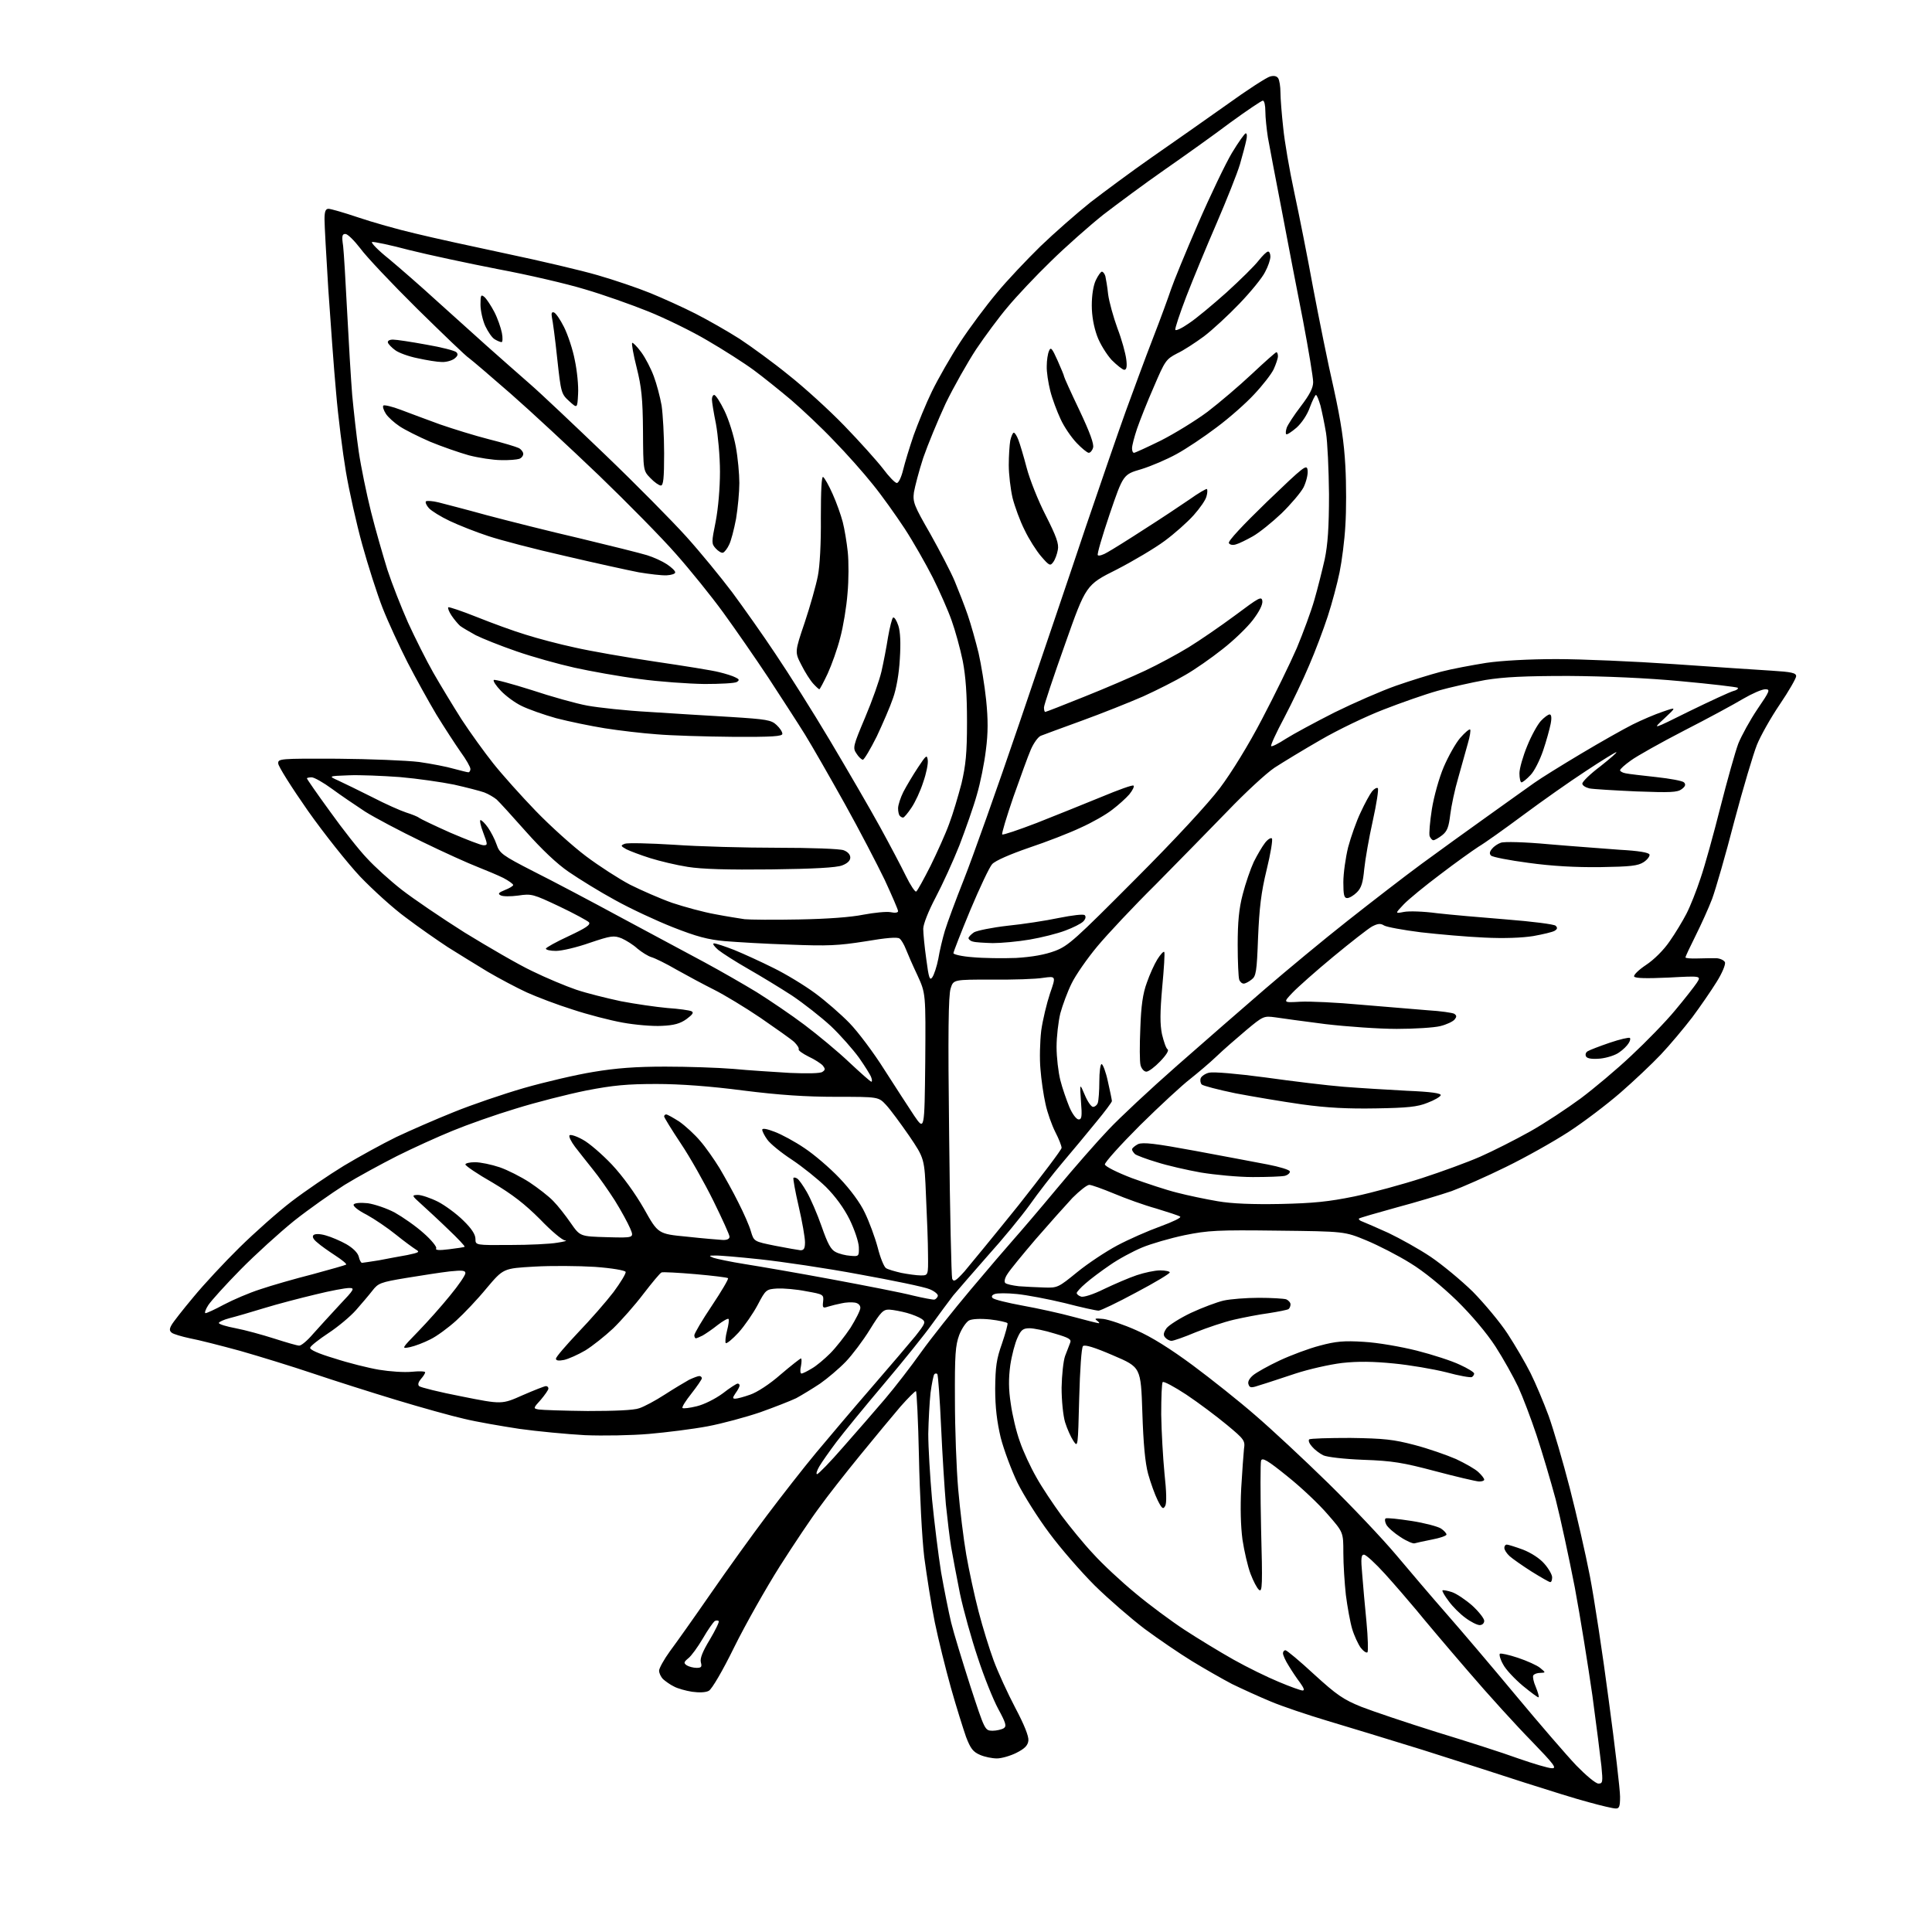 <?xml version="1.0" encoding="UTF-8" standalone="no"?>
<svg 
  version="1.1" 
  xmlns="http://www.w3.org/2000/svg" 
  xmlns:xlink="http://www.w3.org/1999/xlink" 
  xmlns:svg="http://www.w3.org/2000/svg"
  xmlns:rdf="http://www.w3.org/1999/02/22-rdf-syntax-ns#"
  xmlns:cc="http://creativecommons.org/ns#"
  xmlns:dc="http://purl.org/dc/elements/1.1/"
  viewBox="0 0 768 768"
  width="768"
  height="768"
>
<style>svg {background-color: white; }</style>"
<path stroke="none" fill="black" fill-rule="evenodd" d="M642.2,718.9C641.3,718.9 636.5,717.8 631.5,716.4C626.5,715.1 615.1,711.5 606.0,708.6C596.9,705.6 578.7,699.8 565.5,695.6C552.3,691.5 535.2,686.3 527.5,684.0C519.8,681.7 509.7,678.3 505.2,676.4C500.6,674.5 493.6,671.3 489.7,669.4C485.9,667.4 478.7,663.3 473.8,660.3C468.9,657.3 460.4,651.5 455.0,647.5C449.6,643.4 440.7,635.7 435.2,630.3C429.7,624.8 421.6,615.5 417.1,609.4C412.6,603.4 407.0,594.5 404.5,589.5C402.1,584.5 399.1,576.5 397.8,571.5C396.3,565.1 395.6,559.5 395.6,552.0C395.7,543.2 396.1,540.3 398.3,534.1C399.7,530.0 400.7,526.3 400.5,526.0C400.2,525.6 397.1,524.9 393.6,524.5C389.6,524.1 386.4,524.3 385.2,524.9C384.1,525.5 382.3,528.1 381.3,530.7C379.8,534.8 379.5,538.4 379.6,556.5C379.6,568.0 380.2,584.0 380.9,592.0C381.6,600.0 383.0,611.7 384.1,618.0C385.2,624.3 387.4,634.5 389.0,640.6C390.6,646.8 393.3,655.5 395.0,660.1C396.7,664.7 400.6,673.2 403.6,678.9C407.1,685.5 409.0,690.2 408.8,691.9C408.6,693.8 407.4,695.1 404.0,696.8C401.6,698.0 398.1,699.0 396.3,699.0C394.4,699.0 391.4,698.4 389.6,697.6C386.8,696.4 385.8,695.1 384.0,690.4C382.9,687.2 380.1,678.4 378.0,670.9C375.9,663.4 373.0,651.7 371.6,644.9C370.2,638.1 368.4,626.4 367.4,619.0C366.5,611.4 365.6,594.0 365.3,579.2C365.0,564.8 364.4,553.0 364.1,553.0C363.7,553.0 360.9,555.8 357.9,559.2C354.9,562.7 347.7,571.4 341.9,578.5C336.1,585.6 328.8,594.9 325.8,599.1C322.7,603.2 315.6,613.8 310.0,622.6C304.5,631.3 296.3,645.8 291.9,654.7C287.2,664.3 283.0,671.4 281.8,672.1C280.6,672.8 278.0,672.9 275.1,672.5C272.6,672.1 269.3,671.2 267.9,670.4C266.4,669.7 264.5,668.3 263.6,667.5C262.7,666.6 262.0,665.1 262.0,664.1C262.0,663.2 263.9,659.7 266.3,656.4C268.7,653.2 276.0,642.9 282.5,633.5C289.0,624.1 299.0,610.2 304.8,602.5C310.6,594.8 319.4,583.5 324.4,577.5C329.4,571.5 339.3,559.8 346.5,551.5C353.7,543.2 361.5,534.0 363.9,531.1C367.9,526.0 368.1,525.5 366.4,524.3C365.4,523.6 362.7,522.5 360.5,521.9C358.3,521.3 355.2,520.7 353.6,520.6C351.1,520.5 350.2,521.4 345.8,528.5C343.1,532.9 338.7,538.7 336.2,541.3C333.6,544.0 329.0,547.9 326.0,550.0C323.0,552.0 318.7,554.6 316.5,555.8C314.2,556.9 307.8,559.4 302.2,561.4C296.6,563.3 287.1,565.9 281.2,567.0C275.3,568.1 264.9,569.4 258.0,570.0C251.1,570.6 239.7,570.8 232.5,570.5C225.3,570.1 213.7,569.0 206.5,568.0C199.3,566.9 189.4,565.2 184.5,564.0C179.6,562.9 167.4,559.5 157.5,556.5C147.6,553.5 132.8,548.8 124.5,546.0C116.2,543.2 103.2,539.2 95.5,537.0C87.8,534.9 78.8,532.6 75.5,532.0C72.2,531.3 68.9,530.3 68.3,529.8C67.3,529.0 67.3,528.3 68.2,526.7C68.8,525.6 72.7,520.6 76.9,515.6C81.0,510.6 89.3,501.7 95.2,495.9C101.1,490.1 110.4,481.8 115.9,477.6C121.4,473.4 130.8,467.0 136.7,463.4C142.7,459.8 152.0,454.7 157.5,452.0C163.0,449.4 173.3,444.9 180.3,442.1C187.4,439.2 200.0,434.9 208.3,432.5C216.7,430.1 229.1,427.2 235.9,426.1C244.9,424.6 252.6,424.0 264.4,424.0C273.2,424.0 285.4,424.4 291.5,424.9C297.6,425.5 307.7,426.1 314.0,426.5C320.9,426.8 326.1,426.7 326.9,426.1C328.1,425.3 328.1,424.9 327.1,423.6C326.4,422.8 323.8,421.1 321.4,420.0C319.0,418.8 317.2,417.5 317.5,417.1C317.7,416.6 316.9,415.4 315.7,414.2C314.5,413.1 308.4,408.8 302.3,404.6C296.1,400.4 287.8,395.4 283.8,393.4C279.8,391.4 273.1,387.8 269.0,385.5C264.9,383.1 260.4,380.9 259.0,380.5C257.6,380.1 255.1,378.5 253.4,377.1C251.8,375.6 248.9,373.8 247.1,373.0C244.0,371.8 243.0,371.9 234.4,374.8C229.3,376.6 223.3,378.0 221.0,378.0C218.8,378.0 217.0,377.6 217.0,377.1C217.0,376.7 221.1,374.4 226.1,372.1C232.9,368.9 234.9,367.6 234.1,366.6C233.5,366.0 228.2,363.1 222.3,360.3C211.9,355.4 211.3,355.2 206.0,356.0C203.0,356.4 199.8,356.4 199.0,355.9C197.8,355.3 198.2,354.8 200.7,353.8C202.5,353.1 204.0,352.2 204.0,351.8C204.0,351.4 202.2,350.1 200.1,349.0C197.9,347.9 193.3,346.0 189.8,344.6C186.4,343.3 176.4,338.8 167.8,334.6C159.1,330.4 148.9,325.0 145.1,322.6C141.3,320.1 135.4,316.1 132.0,313.6C128.6,311.1 124.9,309.0 123.9,309.0C122.9,309.0 122.0,309.2 122.0,309.4C122.0,309.7 126.1,315.6 131.2,322.6C136.2,329.6 142.8,338.0 145.9,341.2C148.9,344.5 155.1,350.1 159.7,353.7C164.2,357.2 175.5,364.9 184.7,370.7C194.0,376.4 206.0,383.4 211.5,386.0C217.0,388.7 224.9,392.0 229.0,393.4C233.1,394.8 241.2,396.8 246.8,398.0C252.5,399.1 260.9,400.3 265.3,400.7C269.8,401.0 274.1,401.6 274.9,402.0C275.9,402.5 275.3,403.3 272.9,405.1C270.4,406.9 267.9,407.6 263.0,407.8C259.4,408.0 252.4,407.4 247.5,406.5C242.5,405.6 233.6,403.3 227.6,401.3C221.5,399.4 213.4,396.3 209.4,394.5C205.5,392.7 198.5,389.0 193.9,386.3C189.3,383.5 182.1,379.1 178.0,376.5C173.9,373.8 166.4,368.6 161.4,364.8C156.3,361.1 148.2,353.7 143.2,348.5C138.3,343.3 128.9,331.5 122.4,322.3C115.9,313.0 110.6,304.6 110.6,303.5C110.5,301.6 111.1,301.5 134.1,301.6C147.1,301.7 161.7,302.3 166.6,302.9C171.5,303.6 177.7,304.8 180.4,305.6C183.1,306.3 185.7,307.0 186.2,307.0C186.6,307.0 187.0,306.4 187.0,305.7C187.0,304.9 185.3,301.9 183.1,298.9C181.0,295.9 176.7,289.3 173.5,284.1C170.4,278.9 165.2,269.5 162.0,263.3C158.8,257.0 154.3,247.3 152.1,241.7C149.9,236.1 146.3,224.8 144.0,216.5C141.7,208.2 138.8,195.2 137.5,187.5C136.2,179.8 134.4,165.6 133.6,156.0C132.7,146.4 131.4,127.9 130.5,114.9C129.7,102.0 129.0,89.5 129.0,87.2C129.0,84.1 129.4,83.0 130.6,83.0C131.4,83.0 136.7,84.5 142.3,86.4C147.9,88.3 158.1,91.2 165.0,92.8C171.9,94.5 188.4,98.1 201.6,100.9C214.9,103.7 231.1,107.5 237.6,109.4C244.2,111.3 253.6,114.5 258.5,116.5C263.4,118.5 271.6,122.2 276.5,124.7C281.4,127.2 289.3,131.7 294.0,134.7C298.7,137.8 307.5,144.2 313.5,149.1C319.6,153.9 329.6,163.0 335.6,169.2C341.7,175.5 348.6,183.2 351.0,186.3C353.3,189.4 355.8,192.0 356.5,192.0C357.2,192.0 358.3,189.7 359.0,186.8C359.7,183.9 361.6,177.7 363.2,173.0C364.9,168.3 368.1,160.4 370.5,155.5C372.9,150.6 377.9,141.8 381.7,136.0C385.5,130.2 392.0,121.5 396.2,116.5C400.3,111.5 408.2,103.2 413.6,97.9C419.0,92.7 428.0,84.8 433.5,80.4C439.1,76.1 450.0,68.0 457.9,62.5C465.8,57.0 479.1,47.7 487.4,41.8C495.7,35.8 503.6,30.7 504.9,30.4C506.4,30.0 507.5,30.2 508.1,31.1C508.6,31.9 509.0,34.4 509.0,36.8C509.0,39.1 509.5,45.4 510.1,50.8C510.6,56.1 512.6,67.7 514.5,76.5C516.4,85.3 519.8,102.4 522.0,114.5C524.3,126.6 527.9,144.6 530.2,154.5C533.1,167.7 534.3,175.9 534.8,185.3C535.2,192.4 535.2,203.0 534.8,208.9C534.5,214.7 533.4,223.1 532.5,227.5C531.6,231.9 529.5,239.8 527.8,245.0C526.1,250.2 522.8,259.0 520.4,264.5C518.1,270.0 513.6,279.4 510.5,285.3C507.3,291.3 505.0,296.3 505.3,296.6C505.6,296.9 508.2,295.6 511.1,293.7C514.1,291.8 522.8,287.1 530.5,283.2C538.2,279.4 549.2,274.6 554.9,272.6C560.6,270.6 568.7,268.1 572.9,267.0C577.1,265.9 585.2,264.4 590.8,263.5C596.9,262.6 608.0,262.0 618.7,262.0C628.5,262.0 649.5,262.9 665.5,264.0C681.5,265.1 698.9,266.3 704.2,266.6C712.2,267.1 714.0,267.5 714.0,268.8C714.0,269.6 711.1,274.7 707.5,280.0C703.9,285.3 699.8,292.6 698.4,296.1C697.0,299.6 692.9,313.3 689.4,326.5C686.0,339.7 682.0,353.5 680.6,357.3C679.2,361.0 676.2,367.6 674.0,372.0C671.8,376.4 670.0,380.2 670.0,380.6C670.0,380.9 672.1,381.1 674.8,381.0C677.4,380.9 680.8,380.9 682.3,380.9C683.8,381.0 685.3,381.7 685.7,382.5C686.0,383.4 684.6,386.8 682.4,390.3C680.3,393.7 675.9,400.1 672.7,404.4C669.4,408.7 663.8,415.4 660.2,419.2C656.7,422.9 649.4,429.8 644.1,434.4C638.8,439.0 629.6,446.0 623.6,449.9C617.6,453.8 606.4,460.1 598.6,463.9C590.9,467.7 581.1,472.0 577.0,473.5C572.9,474.9 563.0,477.9 555.1,480.0C547.2,482.2 540.5,484.1 540.2,484.4C540.0,484.7 540.6,485.3 541.6,485.6C542.6,486.0 547.3,488.0 551.9,490.1C556.5,492.3 564.1,496.5 568.7,499.6C573.3,502.7 580.9,509.0 585.5,513.5C590.0,518.1 596.3,525.6 599.3,530.2C602.3,534.8 606.4,541.8 608.4,545.8C610.4,549.8 613.6,557.4 615.6,562.8C617.5,568.1 621.3,581.0 624.0,591.5C626.7,602.0 630.3,617.7 632.0,626.5C633.7,635.3 637.1,657.5 639.5,675.9C642.0,694.3 644.0,711.5 644.0,714.2C644.0,718.1 643.7,719.0 642.2,718.9zM635.4,709.0C637.1,709.0 637.2,708.4 636.6,702.2C636.2,698.5 634.6,685.8 633.0,674.0C631.3,662.2 628.2,642.8 626.0,631.0C623.7,619.2 620.3,603.4 618.4,596.0C616.4,588.6 613.0,577.1 610.8,570.5C608.6,563.9 605.3,555.2 603.5,551.3C601.6,547.3 597.6,540.1 594.5,535.3C591.0,529.9 585.0,522.8 579.1,517.0C573.2,511.3 565.9,505.3 560.6,502.1C555.8,499.1 548.0,495.1 543.2,493.1C534.5,489.5 534.5,489.5 507.9,489.2C484.0,488.9 480.3,489.1 470.9,491.0C465.2,492.2 457.6,494.4 454.0,495.9C450.4,497.4 444.6,500.5 441.2,502.9C437.8,505.2 433.4,508.5 431.5,510.2C429.6,511.8 428.0,513.6 428.0,514.0C428.0,514.4 428.7,515.1 429.7,515.4C430.6,515.8 434.5,514.6 438.9,512.4C443.1,510.4 448.9,507.9 451.9,506.9C454.9,505.9 459.0,505.0 461.2,505.0C463.3,505.0 465.0,505.4 465.0,505.8C465.0,506.3 459.0,509.9 451.6,513.8C444.2,517.8 437.5,521.0 436.7,521.0C435.8,521.0 429.8,519.7 423.3,518.0C416.7,516.4 408.2,514.8 404.3,514.4C400.4,514.0 396.4,514.0 395.4,514.4C394.3,514.8 394.0,515.4 394.6,516.0C395.2,516.6 400.5,517.9 406.5,519.0C412.6,520.1 421.7,522.1 426.8,523.5C431.9,524.9 436.4,526.0 436.8,526.0C437.2,526.0 436.8,525.5 436.0,524.9C434.9,524.1 435.5,524.0 438.6,524.3C440.9,524.6 446.8,526.6 451.7,528.8C457.7,531.4 465.3,536.2 474.1,542.7C481.5,548.2 492.7,557.1 499.0,562.6C505.3,568.0 518.3,580.1 527.9,589.5C537.4,598.8 549.6,611.7 554.9,618.0C560.2,624.3 569.2,634.9 575.0,641.5C580.8,648.1 593.2,662.7 602.6,674.0C612.0,685.3 622.8,697.8 626.6,701.8C630.4,705.7 634.3,709.0 635.4,709.0zM616.9,702.9C619.0,703.0 617.7,701.3 608.9,692.2C603.1,686.3 591.6,673.7 583.4,664.1C575.2,654.6 566.0,643.7 563.0,640.0C560.0,636.4 554.4,629.9 550.6,625.7C546.8,621.5 543.0,618.0 542.2,618.0C541.1,618.0 540.9,619.4 541.5,625.8C541.8,630.0 542.6,638.6 543.2,644.8C543.8,651.0 543.9,656.4 543.6,656.8C543.2,657.2 542.0,656.4 540.9,655.0C539.9,653.6 538.3,650.2 537.5,647.5C536.7,644.8 535.6,638.7 535.0,634.0C534.5,629.4 534.0,621.9 534.0,617.3C534.0,609.1 534.0,609.1 527.8,602.0C524.4,598.0 517.2,591.2 511.8,586.9C503.9,580.5 501.8,579.3 501.3,580.6C501.0,581.5 501.0,593.7 501.3,607.7C501.9,629.9 501.8,633.1 500.5,632.0C499.7,631.4 498.2,628.5 497.1,625.6C496.0,622.7 494.6,616.6 493.9,612.0C493.2,606.6 493.0,599.4 493.4,591.6C493.8,584.9 494.3,577.9 494.5,576.0C495.0,572.7 494.7,572.2 487.7,566.4C483.6,563.0 476.4,557.6 471.6,554.4C466.9,551.3 462.6,549.0 462.2,549.4C461.8,549.8 461.6,555.7 461.6,562.3C461.7,569.0 462.3,579.5 462.9,585.7C463.7,593.0 463.8,597.5 463.2,598.6C462.4,600.1 461.9,599.8 460.2,596.4C459.1,594.2 457.4,589.5 456.4,585.9C455.2,581.5 454.5,573.8 454.1,561.5C453.5,543.5 453.5,543.5 442.5,538.8C435.1,535.6 431.2,534.4 430.5,535.1C429.9,535.7 429.3,544.5 429.0,555.8C428.5,575.3 428.5,575.5 426.7,572.8C425.7,571.3 424.2,568.0 423.4,565.4C422.6,562.8 422.0,556.7 422.0,551.6C422.1,546.6 422.7,540.9 423.4,539.0C424.1,537.1 425.1,534.7 425.4,533.8C426.0,532.4 425.0,531.8 419.2,530.1C415.4,528.9 410.9,528.0 409.3,528.0C406.7,528.0 405.9,528.6 404.5,531.7C403.5,533.8 402.2,538.7 401.6,542.7C400.9,548.0 400.9,552.2 401.8,558.0C402.4,562.4 404.0,569.2 405.4,573.0C406.7,576.9 409.7,583.3 412.0,587.3C414.2,591.3 418.8,598.1 422.0,602.5C425.3,606.9 430.9,613.8 434.6,617.7C438.2,621.7 445.7,628.7 451.3,633.3C456.9,638.0 465.7,644.5 470.9,647.9C476.1,651.3 484.8,656.6 490.3,659.7C495.8,662.8 504.0,666.8 508.4,668.6C512.9,670.5 517.1,672.0 517.8,672.0C518.7,672.0 518.3,671.0 516.8,668.9C515.5,667.2 513.5,664.2 512.3,662.2C511.0,660.2 510.0,657.9 510.0,657.2C510.0,656.6 510.4,656.0 511.0,656.0C511.5,656.0 516.7,660.3 522.4,665.6C531.4,673.8 534.0,675.6 541.2,678.5C545.8,680.3 559.2,684.8 571.0,688.5C582.8,692.1 597.5,696.8 603.5,699.0C609.5,701.1 615.6,702.9 616.9,702.9zM394.5,688.0C396.1,688.0 398.2,687.5 399.0,687.0C400.2,686.2 399.9,685.0 396.8,679.3C394.8,675.6 391.1,666.4 388.7,659.0C386.2,651.6 383.0,640.1 381.6,633.5C380.3,626.9 378.7,618.6 378.1,615.0C377.5,611.4 376.6,603.8 376.0,598.0C375.5,592.2 374.6,578.3 374.1,567.2C373.6,556.0 372.9,546.6 372.6,546.2C372.3,545.9 371.7,545.9 371.4,546.3C371.1,546.6 370.4,549.9 369.9,553.7C369.5,557.4 369.1,564.8 369.0,570.0C369.0,575.2 369.7,586.9 370.5,596.0C371.4,605.1 373.0,618.1 374.1,625.0C375.3,631.8 377.1,640.8 378.1,645.0C379.1,649.1 382.6,660.5 385.7,670.2C391.5,687.9 391.5,687.9 394.5,688.0zM611.6,674.7C611.4,674.9 608.6,672.8 605.3,670.1C602.1,667.4 598.5,663.6 597.5,661.6C596.4,659.7 595.9,657.8 596.2,657.4C596.6,657.1 599.8,657.8 603.4,659.0C607.0,660.2 611.0,662.0 612.2,663.0C614.5,664.9 614.5,664.9 612.3,665.0C611.1,665.0 609.9,665.4 609.5,666.0C609.2,666.5 609.6,668.6 610.5,670.6C611.3,672.6 611.9,674.5 611.6,674.7zM276.9,663.0C278.8,663.0 279.1,662.6 278.6,660.8C278.2,659.2 279.3,656.5 282.2,651.7C284.4,648.0 286.0,644.7 285.7,644.4C285.4,644.1 284.7,644.1 284.1,644.4C283.6,644.8 281.4,647.8 279.4,651.3C277.4,654.7 274.8,658.3 273.6,659.2C271.8,660.7 271.7,661.1 273.0,662.0C273.8,662.5 275.6,663.0 276.9,663.0zM588.2,646.0C587.2,646.0 584.6,644.7 582.5,643.1C580.4,641.6 577.4,638.6 575.9,636.5C574.3,634.4 573.2,632.5 573.4,632.2C573.7,632.0 575.4,632.3 577.2,632.9C579.0,633.5 582.7,636.0 585.3,638.3C587.9,640.7 590.0,643.4 590.0,644.3C590.0,645.3 589.2,646.0 588.2,646.0zM616.2,628.9C615.8,628.9 612.5,627.0 608.8,624.7C605.2,622.4 601.2,619.6 600.1,618.6C598.9,617.5 598.0,616.1 598.0,615.3C598.0,614.6 598.4,614.0 599.0,614.0C599.5,614.0 602.4,614.9 605.4,616.0C608.7,617.3 612.1,619.5 613.9,621.6C615.6,623.5 617.0,626.0 617.0,627.0C617.0,628.1 616.7,629.0 616.2,628.9zM562.3,613.5C561.7,613.7 559.1,612.6 556.7,611.0C554.2,609.4 551.7,607.2 551.1,606.1C550.5,605.0 550.4,603.9 550.8,603.6C551.3,603.3 555.9,603.8 561.1,604.6C566.3,605.4 571.5,606.8 572.8,607.6C574.0,608.4 575.0,609.5 575.0,610.0C575.0,610.5 572.4,611.4 569.2,612.0C566.1,612.6 563.0,613.3 562.3,613.5zM587.8,588.9C586.5,588.8 578.8,587.0 570.5,584.8C557.7,581.4 553.5,580.7 542.0,580.3C534.2,580.0 527.5,579.2 526.0,578.5C524.6,577.8 522.6,576.3 521.6,575.1C520.5,573.9 520.0,572.7 520.4,572.2C520.8,571.8 528.2,571.6 536.8,571.6C550.3,571.8 553.9,572.2 562.3,574.4C567.7,575.8 575.1,578.4 578.8,580.0C582.4,581.7 586.5,584.0 587.7,585.2C589.0,586.4 590.0,587.7 590.0,588.2C590.0,588.6 589.0,589.0 587.8,588.9zM324.8,586.0C325.3,586.0 330.0,581.2 335.2,575.2C340.4,569.3 347.9,560.7 351.8,556.1C355.8,551.4 362.2,543.1 366.1,537.6C370.1,532.0 379.0,520.8 385.9,512.6C392.8,504.4 400.5,495.4 403.0,492.6C405.5,489.8 413.2,480.8 420.1,472.5C427.0,464.2 436.2,453.7 440.6,449.1C444.9,444.5 457.2,433.0 467.9,423.6C478.6,414.2 494.3,400.5 502.9,393.1C511.5,385.7 526.2,373.5 535.6,366.1C545.1,358.6 558.3,348.4 565.1,343.4C571.9,338.4 583.7,329.9 591.4,324.4C599.0,319.0 607.3,313.0 609.9,311.2C612.4,309.4 620.8,304.2 628.5,299.6C636.2,295.0 645.4,289.8 649.0,288.0C652.6,286.2 658.0,283.9 661.0,282.9C666.5,281.0 666.5,281.0 661.6,285.6C656.7,290.1 656.7,290.1 671.6,282.7C679.8,278.7 687.6,275.1 689.0,274.7C690.3,274.4 691.1,273.8 690.8,273.4C690.4,273.1 680.3,271.9 668.3,270.8C654.6,269.5 638.0,268.8 623.5,268.7C606.1,268.7 598.0,269.1 590.5,270.3C585.0,271.3 576.5,273.2 571.5,274.6C566.5,276.0 556.8,279.4 549.9,282.1C542.9,284.8 531.7,290.2 525.0,294.1C518.2,298.0 510.0,303.0 506.6,305.2C503.2,307.5 494.9,315.2 488.0,322.4C481.1,329.5 468.3,342.6 459.5,351.5C450.6,360.3 440.2,371.4 436.2,376.2C432.2,381.0 427.6,387.6 426.0,390.9C424.4,394.1 422.4,399.5 421.5,402.8C420.7,406.1 420.0,412.1 420.0,416.2C420.0,420.3 420.7,426.2 421.5,429.4C422.3,432.6 424.0,437.4 425.1,440.1C426.3,442.9 427.9,445.0 428.8,445.0C430.0,445.0 430.2,443.8 429.7,437.8C429.2,430.5 429.2,430.5 431.2,435.2C432.3,437.9 433.8,440.0 434.5,440.0C435.2,440.0 436.1,439.3 436.4,438.4C436.7,437.5 437.0,433.7 437.0,429.9C437.0,426.1 437.4,423.0 437.9,423.0C438.4,423.0 439.6,426.1 440.4,429.9C441.3,433.8 442.0,437.3 442.0,437.7C442.0,438.1 439.2,441.9 435.7,446.1C432.3,450.3 426.3,457.5 422.4,462.1C418.5,466.7 412.6,474.3 409.3,479.0C405.9,483.7 398.5,492.7 392.8,499.0C387.2,505.4 380.9,512.6 378.9,515.0C377.0,517.5 373.2,522.6 370.4,526.5C367.7,530.3 359.2,540.9 351.5,550.0C343.8,559.1 335.3,569.5 332.5,573.2C329.8,576.8 326.7,581.2 325.7,582.9C324.7,584.6 324.3,586.0 324.8,586.0zM233.6,560.9C244.2,560.9 252.0,560.6 254.1,559.8C256.0,559.2 260.5,556.8 264.2,554.4C267.9,552.0 272.3,549.4 273.9,548.5C275.6,547.7 277.4,547.0 278.0,547.0C278.5,547.0 279.0,547.4 279.0,547.9C279.0,548.3 277.1,551.1 274.9,553.9C272.6,556.8 271.0,559.3 271.3,559.7C271.6,560.0 274.2,559.7 277.0,559.0C279.9,558.3 284.3,556.1 287.3,553.9C290.1,551.7 292.8,550.0 293.2,550.0C293.7,550.0 294.0,550.3 294.0,550.8C294.0,551.2 293.3,552.6 292.4,553.8C291.2,555.6 291.1,556.0 292.3,556.0C293.0,556.0 295.7,555.3 298.2,554.4C300.9,553.5 306.0,550.2 310.3,546.4C314.4,542.9 318.1,540.0 318.4,540.0C318.7,540.0 318.7,541.4 318.4,543.0C318.0,544.6 318.1,546.0 318.6,546.0C319.1,546.0 320.9,545.1 322.7,544.0C324.5,543.0 327.8,540.2 330.0,538.0C332.3,535.7 335.9,531.1 338.1,527.8C340.2,524.4 342.0,520.9 342.0,519.9C342.0,518.8 341.1,518.0 339.8,517.8C338.5,517.6 336.1,517.7 334.5,518.1C332.9,518.4 330.5,519.0 329.2,519.4C327.1,520.1 326.9,519.9 327.2,517.4C327.5,514.6 327.3,514.5 320.5,513.3C316.6,512.5 311.5,512.1 309.0,512.2C304.6,512.5 304.4,512.6 301.2,518.7C299.4,522.1 296.0,527.0 293.6,529.7C291.2,532.3 288.9,534.2 288.5,533.9C288.2,533.5 288.4,531.3 289.0,529.0C289.6,526.7 289.9,524.6 289.6,524.3C289.3,524.0 287.4,525.1 285.3,526.7C283.2,528.4 280.5,530.2 279.3,530.9C278.1,531.5 276.9,532.0 276.6,532.0C276.3,532.0 276.0,531.4 276.0,530.8C276.0,530.1 279.1,524.8 283.0,519.0C286.8,513.3 289.7,508.4 289.4,508.1C289.1,507.8 283.3,507.1 276.5,506.5C269.6,505.9 263.6,505.6 263.0,505.8C262.4,506.0 259.2,509.9 255.8,514.3C252.4,518.8 246.9,525.0 243.7,528.1C240.5,531.1 235.6,535.0 232.7,536.8C229.8,538.5 226.0,540.2 224.2,540.6C222.1,541.0 221.0,540.9 221.0,540.1C221.0,539.4 225.0,534.8 229.8,529.7C234.7,524.6 241.0,517.4 243.9,513.6C246.7,509.8 248.9,506.2 248.7,505.6C248.5,505.0 243.3,504.1 236.5,503.6C230.0,503.2 219.1,503.1 212.4,503.5C200.1,504.2 200.1,504.2 193.5,512.0C189.9,516.4 184.4,522.2 181.3,525.0C178.2,527.8 173.6,531.2 171.1,532.4C168.6,533.7 164.9,535.1 163.0,535.5C159.5,536.2 159.5,536.2 166.2,529.3C169.8,525.6 175.6,519.1 178.9,515.0C182.3,510.9 185.0,506.9 185.0,506.1C185.0,505.0 183.7,504.9 178.8,505.4C175.3,505.8 167.6,507.0 161.5,508.0C151.2,509.7 150.3,510.1 148.0,513.1C146.6,514.9 143.7,518.3 141.5,520.8C139.3,523.3 134.4,527.4 130.6,529.9C126.8,532.4 123.5,535.0 123.3,535.7C123.0,536.5 126.6,538.1 133.0,540.0C138.5,541.8 146.5,543.8 150.7,544.5C154.9,545.2 160.7,545.6 163.7,545.3C166.6,545.0 169.0,545.1 169.0,545.5C169.0,546.0 168.2,547.2 167.3,548.2C166.3,549.4 166.0,550.4 166.6,551.0C167.1,551.5 174.7,553.4 183.5,555.1C199.5,558.3 199.5,558.3 207.8,554.6C212.4,552.6 216.5,551.0 217.0,551.0C217.6,551.0 218.0,551.4 218.0,552.0C218.0,552.5 216.6,554.5 215.0,556.4C211.9,559.8 211.9,559.9 214.2,560.3C215.5,560.5 224.2,560.8 233.6,560.9zM501.2,550.5C497.4,551.8 496.8,551.8 496.3,550.3C495.9,549.3 496.6,548.0 498.1,546.7C499.4,545.6 504.2,542.9 508.7,540.8C513.2,538.7 520.4,536.0 524.7,534.9C531.0,533.2 534.3,532.9 542.1,533.4C547.6,533.7 556.8,535.3 563.2,536.9C569.5,538.5 577.2,541.0 580.3,542.5C583.4,543.9 586.0,545.5 586.0,546.0C586.0,546.5 585.6,547.1 585.1,547.4C584.6,547.7 580.0,546.9 574.9,545.5C569.7,544.2 560.3,542.6 554.0,542.0C545.9,541.2 539.8,541.1 533.5,541.8C528.5,542.4 520.2,544.3 515.0,546.0C509.8,547.7 503.6,549.8 501.2,550.5zM118.9,534.9C119.7,535.0 122.2,532.9 124.4,530.3C126.7,527.7 131.4,522.6 134.9,518.8C140.9,512.5 141.1,512.0 138.8,512.0C137.3,512.0 131.3,513.1 125.3,514.6C119.4,516.0 110.2,518.4 105.0,520.0C99.8,521.6 93.6,523.4 91.2,524.0C88.9,524.6 87.0,525.5 87.0,525.9C87.0,526.4 90.0,527.3 93.7,528.0C97.4,528.7 104.3,530.6 109.0,532.1C113.7,533.6 118.1,534.9 118.9,534.9zM465.7,533.0C464.9,533.0 463.8,532.4 463.2,531.7C462.3,530.7 462.5,529.8 463.7,528.0C464.6,526.8 469.0,524.0 473.4,521.9C477.9,519.8 483.8,517.6 486.4,517.0C489.1,516.4 495.4,515.9 500.4,515.9C505.4,515.9 510.3,516.2 511.3,516.5C512.2,516.9 513.0,517.8 513.0,518.5C513.0,519.3 512.6,520.1 512.2,520.4C511.7,520.7 508.2,521.4 504.4,522.0C500.6,522.5 494.4,523.7 490.5,524.6C486.6,525.5 479.8,527.8 475.3,529.6C470.8,531.5 466.5,533.0 465.7,533.0zM81.7,522.0C82.2,522.0 85.5,520.5 89.0,518.6C92.6,516.7 99.1,513.9 103.5,512.5C107.9,511.0 117.3,508.3 124.4,506.5C131.4,504.6 137.4,502.9 137.6,502.7C137.9,502.4 135.9,500.8 133.3,499.1C130.7,497.4 127.4,495.1 126.1,493.9C124.6,492.7 124.0,491.6 124.6,491.0C125.2,490.4 127.1,490.4 129.5,491.1C131.7,491.7 135.4,493.3 137.7,494.6C140.3,496.1 142.2,498.0 142.6,499.5C142.9,500.9 143.5,502.0 143.9,502.0C144.3,502.0 147.3,501.5 150.6,501.0C153.8,500.4 158.9,499.4 161.9,498.9C166.6,497.9 167.0,497.7 165.3,496.7C164.2,496.0 160.6,493.4 157.4,490.8C154.2,488.2 148.9,484.6 145.8,482.9C142.4,481.2 140.2,479.4 140.6,478.8C141.0,478.2 143.2,478.0 146.2,478.3C148.9,478.7 153.7,480.3 156.9,482.0C160.1,483.8 165.3,487.4 168.4,490.2C171.5,492.9 173.7,495.7 173.4,496.2C172.9,497.0 174.5,497.1 178.5,496.6C181.8,496.2 184.5,495.8 184.7,495.6C184.9,495.4 182.0,492.3 178.3,488.8C174.6,485.2 169.7,480.7 167.5,478.7C163.6,475.2 163.6,475.1 166.1,475.0C167.5,475.0 171.1,476.2 174.1,477.7C177.0,479.2 181.6,482.6 184.2,485.2C187.4,488.3 189.0,490.7 189.0,492.5C189.0,495.0 189.0,495.0 202.8,494.9C210.3,494.9 218.8,494.5 221.5,494.0C224.2,493.6 225.7,493.2 224.7,493.1C223.6,493.1 219.1,489.3 214.7,484.7C208.6,478.6 203.7,474.8 195.8,470.1C189.8,466.7 185.0,463.4 185.0,462.9C185.0,462.4 186.7,462.0 188.8,462.0C191.0,462.0 195.3,462.9 198.6,464.0C201.8,465.1 207.1,467.8 210.5,470.0C213.8,472.2 218.1,475.5 219.9,477.4C221.8,479.3 224.9,483.3 226.9,486.2C230.6,491.5 230.6,491.5 241.3,491.8C252.1,492.1 252.1,492.1 250.5,488.3C249.6,486.2 246.9,481.2 244.4,477.2C241.9,473.3 238.0,467.7 235.7,464.9C233.4,462.0 230.2,458.0 228.6,455.9C227.0,453.8 226.0,451.7 226.4,451.3C226.8,450.9 229.1,451.6 231.6,453.0C234.1,454.3 239.3,458.8 243.2,462.9C247.6,467.6 252.5,474.4 256.0,480.5C261.6,490.5 261.6,490.5 273.1,491.6C279.4,492.3 285.7,492.8 287.2,492.9C289.0,493.0 290.0,492.5 290.0,491.6C290.0,490.9 287.1,484.5 283.6,477.4C280.1,470.3 274.3,460.0 270.6,454.5C267.0,449.1 264.0,444.2 264.0,443.8C264.0,443.4 264.4,443.0 264.8,443.0C265.3,443.0 267.6,444.3 270.1,445.9C272.5,447.6 276.2,451.0 278.3,453.5C280.5,456.0 283.9,460.9 286.0,464.3C288.0,467.7 291.5,473.9 293.5,478.0C295.6,482.1 297.9,487.3 298.5,489.5C299.7,493.5 299.7,493.5 308.1,495.2C312.7,496.1 317.3,496.9 318.2,497.0C319.6,497.0 320.0,496.2 320.0,493.8C320.0,492.0 318.9,485.6 317.5,479.6C316.1,473.6 315.2,468.5 315.4,468.2C315.7,468.0 316.3,468.1 316.9,468.5C317.5,468.8 319.2,471.2 320.7,473.8C322.2,476.4 324.9,482.6 326.6,487.5C329.0,494.4 330.3,496.8 332.2,497.7C333.5,498.4 336.2,499.1 338.1,499.2C341.4,499.5 341.5,499.4 341.4,495.7C341.3,493.6 339.7,488.8 337.7,484.7C335.4,480.1 332.0,475.5 328.3,471.8C325.1,468.7 319.0,463.8 314.8,461.0C310.5,458.2 306.1,454.6 305.0,453.0C303.9,451.5 303.0,449.7 303.0,449.1C303.0,448.4 304.8,448.7 307.9,449.9C310.6,450.9 316.0,453.8 319.8,456.4C323.6,458.9 329.9,464.3 333.7,468.3C338.0,472.8 342.0,478.2 343.8,482.1C345.5,485.6 347.8,491.8 348.9,495.9C349.9,499.9 351.4,503.6 352.2,504.1C352.9,504.6 355.7,505.4 358.3,506.0C360.9,506.5 364.4,507.0 366.0,507.0C369.0,507.0 369.0,507.0 368.9,498.8C368.9,494.2 368.5,483.8 368.1,475.5C367.5,460.5 367.5,460.5 361.4,451.5C358.0,446.6 353.9,441.0 352.2,439.2C349.2,436.0 349.2,436.0 332.3,436.0C320.3,436.0 309.8,435.3 295.5,433.5C282.5,431.8 270.4,430.9 261.0,430.9C249.4,430.9 243.8,431.4 233.0,433.5C225.6,435.0 213.0,438.2 205.0,440.7C197.0,443.1 185.7,447.1 179.9,449.5C174.0,451.9 164.1,456.4 157.9,459.5C151.6,462.7 142.2,467.8 137.0,471.0C131.8,474.3 122.7,480.7 116.9,485.3C111.1,490.0 101.5,498.7 95.6,504.7C89.7,510.7 84.0,517.0 82.8,518.8C81.7,520.5 81.2,522.0 81.7,522.0zM371.4,516.6C372.0,516.5 372.6,515.8 372.8,515.2C373.0,514.5 371.5,513.3 369.6,512.5C367.6,511.6 355.0,509.0 341.7,506.6C328.4,504.1 310.6,501.5 302.2,500.6C293.8,499.7 285.7,499.0 284.2,499.1C281.7,499.1 281.7,499.2 283.6,500.0C284.8,500.4 290.4,501.6 296.1,502.5C301.8,503.4 317.5,506.1 330.9,508.6C344.3,511.1 358.7,513.9 362.9,515.0C367.1,516.0 370.9,516.7 371.4,516.6zM415.0,511.8C420.4,512.0 420.7,511.8 428.2,505.7C432.5,502.2 439.6,497.5 444.1,495.1C448.6,492.7 456.3,489.3 461.3,487.5C466.2,485.7 469.8,484.0 469.1,483.6C468.5,483.2 464.2,481.8 459.6,480.4C454.9,479.1 447.4,476.4 442.9,474.5C438.3,472.6 433.9,471.0 433.0,471.0C432.1,471.0 429.1,473.4 426.3,476.2C423.6,479.1 417.0,486.5 411.7,492.6C406.5,498.7 401.4,504.9 400.5,506.4C399.4,508.0 399.1,509.5 399.6,510.0C400.1,510.5 402.5,511.0 405.0,511.3C407.5,511.5 412.0,511.7 415.0,511.8zM383.4,505.4C385.6,502.8 395.3,491.0 404.8,479.2C414.2,467.3 422.0,457.0 422.0,456.3C422.0,455.5 420.9,452.7 419.5,450.0C418.1,447.2 416.3,442.2 415.6,438.8C414.8,435.3 413.9,429.1 413.6,425.0C413.2,420.9 413.4,414.0 413.9,409.7C414.5,405.4 416.1,398.8 417.4,394.9C419.8,388.0 419.8,388.0 414.7,388.7C411.8,389.2 402.6,389.5 394.3,389.4C379.0,389.4 379.0,389.4 377.9,392.9C377.0,395.6 376.8,410.6 377.3,451.5C377.6,481.7 378.2,507.3 378.5,508.3C379.1,509.7 379.9,509.3 383.4,505.4zM509.0,478.6C522.2,478.3 528.1,477.7 538.4,475.6C545.5,474.1 557.6,470.8 565.3,468.3C573.0,465.8 583.4,462.0 588.4,459.8C593.4,457.6 602.3,453.1 608.2,449.8C614.1,446.5 623.1,440.5 628.4,436.6C633.6,432.7 642.7,425.1 648.5,419.6C654.3,414.2 662.2,406.1 665.9,401.6C669.6,397.2 673.5,392.2 674.5,390.7C676.3,387.9 676.3,387.9 663.3,388.6C654.4,389.0 650.1,388.9 649.6,388.2C649.3,387.6 651.3,385.6 654.3,383.6C657.5,381.5 661.4,377.6 663.7,374.2C665.9,371.1 668.9,366.1 670.4,363.2C671.9,360.3 674.4,354.0 676.0,349.1C677.7,344.2 681.2,331.5 683.9,320.8C686.6,310.2 689.8,298.8 691.0,295.6C692.3,292.4 695.7,286.2 698.6,281.9C703.6,274.6 703.8,274.0 701.7,274.0C700.4,274.0 696.5,275.7 692.9,277.8C689.4,279.9 678.9,285.6 669.5,290.4C660.2,295.2 650.6,300.6 648.3,302.3C645.9,304.0 644.0,305.7 644.0,306.2C644.0,306.6 645.0,307.2 646.2,307.4C647.5,307.7 653.0,308.3 658.4,308.9C663.9,309.5 668.8,310.4 669.4,311.0C670.2,311.8 670.0,312.6 668.5,313.7C666.8,315.0 664.0,315.1 650.5,314.6C641.7,314.2 633.3,313.7 631.8,313.4C630.2,313.0 629.0,312.2 629.0,311.5C629.0,310.7 632.2,307.6 636.2,304.6C640.1,301.5 643.0,299.0 642.5,299.0C642.1,299.0 636.6,302.4 630.4,306.5C624.1,310.6 612.9,318.5 605.5,324.0C598.1,329.5 590.1,335.2 587.7,336.6C585.4,338.1 578.5,343.0 572.5,347.6C566.5,352.1 559.9,357.5 558.0,359.5C554.5,363.2 554.5,363.2 558.1,362.5C560.1,362.1 566.0,362.3 571.1,363.0C576.3,363.6 588.8,364.7 598.9,365.5C609.0,366.3 617.8,367.4 618.4,368.0C619.2,368.8 619.1,369.3 618.0,370.0C617.2,370.5 613.4,371.4 609.5,372.1C605.1,372.8 597.9,373.1 590.0,372.7C583.1,372.4 571.8,371.4 564.8,370.6C557.7,369.7 551.2,368.5 550.2,367.9C548.8,367.0 547.7,367.1 545.4,368.3C543.8,369.2 536.9,374.6 530.0,380.3C523.1,386.0 515.8,392.5 513.8,394.6C510.0,398.6 510.0,398.6 516.9,398.2C520.6,398.0 531.5,398.5 541.1,399.4C550.7,400.2 562.6,401.2 567.6,401.6C572.7,401.9 577.4,402.6 578.1,403.0C579.1,403.7 579.1,404.2 578.2,405.3C577.5,406.1 575.0,407.3 572.5,407.9C570.1,408.5 562.3,409.0 555.2,409.0C548.2,409.0 535.4,408.1 526.9,407.1C518.4,406.0 509.4,404.8 506.9,404.4C502.4,403.8 502.1,403.9 495.4,409.5C491.6,412.7 486.2,417.4 483.5,420.0C480.8,422.6 476.0,426.6 473.0,429.0C470.0,431.3 461.1,439.5 453.2,447.3C445.4,455.1 439.1,462.1 439.2,462.9C439.4,463.7 443.9,466.0 449.9,468.3C455.7,470.4 463.8,473.1 467.9,474.1C472.1,475.2 479.3,476.7 484.0,477.5C489.7,478.5 498.0,478.8 509.0,478.6zM498.0,467.9C492.2,467.9 482.9,467.0 477.4,466.1C471.8,465.1 463.9,463.3 459.9,462.0C455.8,460.8 451.9,459.3 451.2,458.8C450.6,458.2 450.0,457.4 450.0,456.9C450.0,456.4 451.1,455.5 452.4,454.8C454.4,454.0 459.0,454.5 475.2,457.5C486.4,459.6 499.3,462.0 503.9,462.9C508.6,463.8 512.5,465.0 512.7,465.6C512.9,466.2 512.1,467.0 510.8,467.4C509.5,467.7 503.8,467.9 498.0,467.9zM367.8,422.2C368.0,394.9 368.0,394.9 364.7,387.7C362.8,383.7 360.8,379.1 360.1,377.3C359.4,375.5 358.3,373.6 357.6,373.1C356.8,372.4 352.2,372.8 344.0,374.2C333.2,375.9 329.1,376.1 314.0,375.5C304.4,375.2 292.7,374.5 288.0,374.1C281.4,373.5 276.9,372.3 267.5,368.6C260.9,366.0 250.6,361.2 244.5,357.8C238.4,354.5 230.2,349.4 226.1,346.6C221.4,343.4 215.3,337.6 209.0,330.5C203.7,324.5 198.4,318.7 197.4,317.8C196.3,316.9 194.1,315.6 192.5,315.0C190.8,314.4 185.4,313.0 180.5,311.9C175.6,310.9 165.9,309.5 159.0,308.9C152.1,308.4 142.9,308.0 138.5,308.2C130.5,308.5 130.5,308.5 134.5,310.3C136.7,311.3 142.8,314.3 148.0,316.9C153.2,319.6 159.3,322.3 161.5,323.0C163.7,323.7 166.0,324.6 166.6,325.1C167.1,325.5 172.7,328.2 179.0,331.0C185.3,333.7 191.2,336.0 192.2,336.0C193.9,336.0 193.9,335.8 192.1,331.0C191.0,328.2 190.6,326.0 191.0,326.0C191.5,326.0 192.8,327.3 194.0,329.0C195.1,330.6 196.7,333.6 197.4,335.7C198.6,339.2 199.6,340.0 212.1,346.4C219.5,350.1 235.2,358.4 247.0,364.8C258.8,371.1 273.7,379.1 280.0,382.5C286.3,385.9 295.7,391.3 300.8,394.4C305.9,397.6 314.5,403.4 319.8,407.4C325.1,411.4 333.2,418.1 337.6,422.3C342.1,426.5 346.0,430.0 346.4,430.0C346.7,430.0 346.7,429.2 346.3,428.2C346.0,427.3 343.8,423.8 341.5,420.5C339.1,417.2 334.1,411.5 330.3,407.9C326.4,404.3 319.5,398.9 314.9,395.8C310.3,392.8 302.4,388.0 297.5,385.2C292.6,382.4 287.1,378.9 285.5,377.6C283.9,376.2 283.1,375.1 283.8,375.0C284.6,375.0 288.2,376.2 291.8,377.6C295.5,379.1 302.5,382.3 307.5,384.8C312.4,387.2 319.8,391.7 324.0,394.8C328.1,397.8 334.3,403.2 337.7,406.7C341.1,410.2 347.4,418.6 351.6,425.3C355.9,432.0 361.2,440.2 363.4,443.5C367.5,449.5 367.5,449.5 367.8,422.2zM547.0,440.6C535.9,440.8 527.6,440.4 517.5,439.0C509.8,437.9 497.9,435.9 491.1,434.6C484.3,433.2 478.2,431.6 477.7,431.1C477.2,430.6 477.0,429.4 477.3,428.6C477.6,427.8 479.2,426.7 480.7,426.4C482.3,426.0 491.8,426.8 503.0,428.3C513.7,429.8 527.7,431.5 534.0,432.0C540.3,432.5 551.7,433.2 559.3,433.6C569.0,434.0 573.0,434.6 572.7,435.4C572.5,436.0 570.1,437.4 567.4,438.4C563.5,440.0 559.4,440.4 547.0,440.6zM455.7,426.0C454.8,426.0 453.8,424.9 453.4,423.5C453.0,422.1 453.0,415.4 453.3,408.7C453.6,399.8 454.3,394.9 455.9,390.6C457.0,387.4 458.9,383.2 460.1,381.3C461.3,379.4 462.5,378.1 462.8,378.4C463.1,378.7 462.7,385.0 462.0,392.4C461.1,402.6 461.1,407.1 461.9,411.1C462.6,414.0 463.5,416.7 464.1,417.1C464.8,417.5 463.6,419.4 461.2,421.9C459.1,424.1 456.6,426.0 455.7,426.0zM636.2,420.8C632.9,421.1 631.0,420.8 630.5,420.0C630.1,419.3 630.3,418.4 631.1,417.9C631.9,417.4 635.8,415.9 639.9,414.5C644.0,413.1 647.6,412.3 647.9,412.6C648.2,412.9 648.0,413.8 647.4,414.7C646.8,415.7 645.2,417.3 643.7,418.3C642.3,419.4 638.9,420.5 636.2,420.8zM494.4,391.0C493.7,391.0 492.9,390.3 492.6,389.4C492.3,388.5 492.0,382.3 492.0,375.6C492.0,366.6 492.5,361.2 494.0,355.5C495.1,351.2 497.1,345.4 498.4,342.6C499.8,339.8 501.8,336.4 502.9,335.0C504.0,333.6 505.2,332.9 505.6,333.3C506.0,333.7 505.1,339.3 503.5,345.8C501.3,354.8 500.6,361.0 500.1,372.7C499.6,386.4 499.3,388.1 497.5,389.4C496.4,390.3 495.0,391.0 494.4,391.0zM370.6,388.5C371.3,387.5 372.4,384.2 373.0,381.1C373.5,378.0 374.7,373.0 375.6,370.0C376.5,367.0 379.9,357.8 383.2,349.5C386.5,341.2 396.4,313.4 405.2,287.5C414.0,261.6 425.9,226.6 431.6,209.5C437.4,192.5 444.5,171.8 447.5,163.5C450.5,155.3 455.3,142.2 458.3,134.5C461.3,126.8 464.5,118.0 465.5,115.0C466.5,112.0 471.3,100.3 476.2,89.0C481.1,77.7 487.2,65.0 489.7,60.8C492.3,56.5 494.8,53.0 495.2,53.0C495.7,53.0 495.8,54.2 495.4,55.8C495.1,57.3 494.0,61.5 492.9,65.3C491.8,69.0 487.6,79.5 483.6,88.8C479.6,98.0 474.2,111.1 471.6,117.8C469.0,124.6 467.0,130.6 467.2,131.1C467.4,131.6 469.8,130.5 472.5,128.6C475.3,126.8 482.0,121.2 487.5,116.3C493.0,111.3 498.8,105.6 500.3,103.6C501.9,101.6 503.5,100.0 504.1,100.0C504.6,100.0 505.0,100.9 505.0,102.0C505.0,103.2 504.1,105.9 502.9,108.1C501.8,110.4 497.2,116.0 492.7,120.7C488.3,125.3 481.9,131.2 478.6,133.7C475.2,136.2 470.5,139.3 467.9,140.5C463.5,142.8 463.1,143.4 458.7,153.7C456.1,159.6 453.1,167.2 452.0,170.4C450.9,173.7 450.0,177.1 450.0,178.2C450.0,179.2 450.3,180.0 450.8,180.0C451.2,180.0 456.0,177.8 461.5,175.1C467.0,172.3 475.3,167.2 480.0,163.7C484.7,160.1 492.6,153.4 497.7,148.6C502.7,143.9 507.1,140.0 507.4,140.0C507.7,140.0 508.0,140.7 508.0,141.6C508.0,142.5 507.2,144.8 506.3,146.8C505.4,148.7 501.9,153.2 498.6,156.7C495.4,160.2 488.6,166.2 483.6,169.9C478.6,173.7 471.4,178.5 467.7,180.5C463.9,182.6 457.6,185.3 453.7,186.5C446.5,188.6 446.5,188.6 441.1,204.4C438.2,213.0 436.0,220.4 436.4,220.7C436.8,221.1 438.5,220.6 440.3,219.5C442.1,218.5 448.7,214.4 455.0,210.3C461.3,206.3 469.4,200.9 472.9,198.5C476.4,196.0 479.5,194.2 479.8,194.4C480.0,194.7 480.0,196.0 479.6,197.3C479.3,198.7 477.0,202.0 474.5,204.8C472.0,207.6 466.8,212.2 463.0,215.0C459.1,217.9 450.5,223.0 443.9,226.4C431.7,232.5 431.7,232.5 423.4,256.0C418.8,268.9 415.0,280.3 415.0,281.2C415.0,282.2 415.2,283.0 415.5,283.0C415.8,283.0 422.7,280.3 430.9,277.0C439.2,273.7 450.1,269.0 455.2,266.6C460.3,264.2 468.1,260.0 472.5,257.3C476.9,254.6 485.2,248.9 491.0,244.6C500.5,237.5 501.5,236.9 501.8,238.9C502.0,240.3 500.6,243.1 498.0,246.5C495.7,249.5 490.3,254.7 485.9,258.1C481.5,261.6 474.9,266.2 471.2,268.3C467.5,270.5 460.0,274.3 454.5,276.8C449.0,279.2 438.0,283.6 430.0,286.5C422.0,289.4 414.7,292.1 413.7,292.5C412.6,293.0 410.9,295.4 409.8,297.9C408.7,300.4 405.6,309.0 402.8,316.9C400.1,324.8 398.1,331.4 398.4,331.7C398.7,332.0 404.9,329.9 412.2,327.1C419.5,324.2 431.0,319.6 437.8,316.8C444.5,314.0 450.3,311.9 450.6,312.3C451.0,312.6 450.2,314.2 448.9,315.8C447.6,317.3 444.5,320.1 442.1,321.9C439.7,323.8 434.1,327.0 429.6,329.0C425.2,331.1 415.9,334.7 409.0,337.0C401.5,339.6 395.7,342.1 394.4,343.5C393.3,344.7 389.4,353.0 385.7,361.8C382.0,370.7 379.0,378.4 379.0,378.9C379.0,379.4 382.4,380.2 386.6,380.5C390.8,380.9 398.6,381.0 403.9,380.8C410.4,380.4 415.4,379.5 419.4,378.0C424.7,376.0 427.5,373.4 451.2,349.6C467.2,333.6 480.2,319.5 484.9,313.3C489.5,307.2 496.4,296.0 501.7,285.8C506.7,276.3 512.9,263.6 515.5,257.6C518.0,251.6 521.2,243.0 522.5,238.4C523.8,233.9 525.6,226.7 526.6,222.3C527.8,216.5 528.3,209.8 528.3,196.5C528.2,186.6 527.7,175.6 527.1,172.0C526.5,168.4 525.5,163.6 524.9,161.2C524.2,158.9 523.5,157.0 523.1,157.0C522.8,157.0 521.7,159.2 520.7,161.9C519.7,164.8 517.5,168.1 515.4,170.0C513.4,171.7 511.6,172.9 511.3,172.6C511.0,172.4 511.1,171.2 511.5,170.0C511.9,168.9 514.4,165.0 517.1,161.5C520.6,156.9 522.0,154.2 522.0,151.9C522.0,150.1 520.2,139.2 518.0,127.6C515.7,116.0 511.9,96.2 509.5,83.5C507.0,70.8 504.6,57.8 504.0,54.6C503.5,51.3 503.0,46.7 503.0,44.3C503.0,41.9 502.6,40.0 502.0,40.0C501.5,40.0 495.7,43.9 489.1,48.7C482.6,53.6 470.8,62.0 462.9,67.5C455.0,73.0 444.1,81.1 438.5,85.4C433.0,89.8 423.6,98.1 417.7,103.9C411.7,109.7 404.0,117.9 400.6,122.0C397.1,126.1 391.5,133.7 388.0,138.9C384.6,144.1 379.1,153.8 375.9,160.4C372.8,167.1 368.8,176.8 367.0,182.0C365.3,187.2 363.7,193.4 363.3,195.7C362.8,199.6 363.3,200.9 369.8,212.2C373.6,219.0 378.0,227.4 379.5,231.0C381.0,234.6 383.4,240.7 384.7,244.5C386.0,248.3 387.9,255.1 389.0,259.6C390.0,264.0 391.4,272.4 392.0,278.2C392.8,286.0 392.8,291.4 391.9,298.2C391.3,303.3 389.7,311.3 388.3,316.0C387.0,320.7 383.8,329.7 381.4,336.0C378.9,342.3 374.6,351.7 371.9,356.8C369.1,362.1 367.0,367.4 367.0,369.2C367.0,370.9 367.5,376.3 368.2,381.2C369.2,388.9 369.6,389.9 370.6,388.5zM394.6,374.9C391.3,374.8 387.7,374.6 386.8,374.3C385.8,374.1 385.0,373.4 385.0,372.9C385.0,372.5 386.0,371.4 387.2,370.6C388.5,369.9 394.4,368.7 400.5,368.0C406.5,367.4 415.7,366.0 420.9,364.9C426.4,363.8 430.7,363.3 431.2,363.8C431.8,364.4 431.5,365.4 430.6,366.3C429.7,367.2 426.5,368.8 423.5,369.9C420.4,371.1 414.0,372.7 409.3,373.5C404.6,374.3 398.0,374.9 394.6,374.9zM317.5,365.5C328.9,365.3 338.3,364.6 343.2,363.6C347.5,362.8 352.3,362.3 354.0,362.6C355.8,363.0 357.0,362.8 357.0,362.2C357.0,361.6 354.6,356.1 351.7,349.8C348.7,343.6 341.6,329.9 335.8,319.5C330.0,309.1 322.9,296.7 320.0,292.0C317.1,287.3 310.5,277.2 305.5,269.5C300.4,261.8 292.3,250.1 287.5,243.5C282.7,236.9 274.2,226.4 268.7,220.2C263.2,213.9 249.4,199.9 238.1,189.0C226.8,178.2 211.0,163.5 203.0,156.5C195.0,149.5 187.6,143.2 186.5,142.4C185.3,141.7 176.1,132.8 165.9,122.8C155.7,112.7 145.5,101.9 143.2,98.7C140.8,95.6 138.2,93.0 137.3,93.0C136.0,93.0 135.8,93.8 136.4,97.8C136.7,100.4 137.4,112.2 138.0,124.0C138.6,135.8 139.5,150.7 140.0,157.0C140.6,163.3 141.7,173.4 142.6,179.5C143.5,185.6 145.7,196.3 147.5,203.5C149.3,210.7 152.3,221.0 154.0,226.5C155.8,232.0 159.5,241.4 162.2,247.5C165.0,253.6 169.5,262.6 172.3,267.5C175.1,272.4 180.2,280.8 183.5,286.0C186.9,291.2 192.6,299.1 196.1,303.5C199.6,307.9 207.2,316.4 213.0,322.4C218.8,328.4 227.8,336.5 233.0,340.4C238.2,344.3 246.1,349.4 250.5,351.7C254.9,353.9 262.4,357.2 267.2,358.9C272.0,360.5 279.7,362.6 284.2,363.4C288.8,364.3 294.1,365.1 296.0,365.4C297.9,365.6 307.6,365.7 317.5,365.5zM535.5,357.0C534.3,357.0 534.0,355.7 534.0,350.7C534.0,347.2 534.9,340.9 535.9,336.8C537.0,332.7 539.2,326.4 540.9,322.9C542.5,319.4 544.6,315.6 545.4,314.6C546.3,313.5 547.3,313.0 547.7,313.3C548.1,313.7 547.2,319.5 545.7,326.3C544.2,333.0 542.7,341.6 542.3,345.5C541.8,350.8 541.2,352.9 539.4,354.7C538.1,356.0 536.4,357.0 535.5,357.0zM364.2,354.4C364.7,354.1 367.2,349.5 369.9,344.2C372.5,338.9 375.9,331.4 377.3,327.5C378.8,323.6 380.9,316.4 382.2,311.5C383.9,304.2 384.4,299.5 384.4,287.0C384.4,276.1 383.9,268.9 382.7,262.7C381.7,257.8 379.7,250.6 378.3,246.7C376.9,242.7 373.5,235.0 370.8,229.6C368.0,224.1 363.0,215.3 359.6,210.1C356.1,204.8 350.5,196.9 346.9,192.5C343.4,188.1 336.5,180.3 331.5,175.2C326.6,170.0 318.9,162.8 314.5,159.0C310.1,155.3 303.4,149.9 299.6,147.1C295.8,144.3 287.5,139.0 281.3,135.4C275.1,131.7 264.4,126.5 257.7,123.8C251.0,121.1 239.7,117.1 232.5,115.0C225.3,112.8 209.8,109.2 198.0,107.0C186.2,104.7 170.3,101.3 162.7,99.4C155.2,97.4 148.5,96.0 147.9,96.2C147.3,96.4 150.3,99.5 154.7,103.0C159.0,106.6 167.5,114.0 173.5,119.5C179.6,125.0 188.6,133.1 193.5,137.5C198.5,141.9 206.1,148.7 210.5,152.5C214.9,156.3 228.4,169.1 240.6,180.8C252.8,192.5 267.2,207.1 272.8,213.3C278.3,219.4 286.5,229.4 291.1,235.5C295.6,241.6 303.4,252.6 308.3,260.0C313.3,267.4 323.1,282.9 330.0,294.5C336.9,306.1 345.8,321.4 349.7,328.5C353.6,335.6 358.3,344.5 360.1,348.2C361.9,351.9 363.8,354.7 364.2,354.4zM306.5,345.6C289.3,345.8 279.0,345.5 273.4,344.6C268.9,343.9 262.2,342.3 258.4,341.1C254.6,339.9 250.4,338.3 249.0,337.6C246.7,336.3 246.6,336.1 248.4,335.4C249.4,335.0 258.2,335.2 267.9,335.8C277.6,336.5 296.2,337.0 309.2,337.0C322.2,337.0 334.0,337.4 335.4,338.0C337.0,338.6 338.0,339.7 338.0,340.9C338.0,342.1 336.9,343.2 334.8,344.0C332.6,344.9 323.3,345.4 306.5,345.6zM636.0,344.7C626.3,344.8 617.0,344.3 607.6,343.0C600.0,342.0 593.3,340.7 592.7,340.1C592.0,339.4 592.1,338.6 593.1,337.4C593.8,336.5 595.4,335.4 596.6,335.0C597.9,334.5 606.0,334.7 615.7,335.6C624.9,336.4 637.6,337.3 643.9,337.8C651.3,338.2 655.5,338.9 655.7,339.7C655.9,340.3 654.9,341.7 653.4,342.7C651.1,344.2 648.2,344.5 636.0,344.7zM569.8,334.0C569.3,334.0 568.7,333.3 568.3,332.4C568.0,331.5 568.4,326.7 569.2,321.6C570.0,316.6 572.1,309.1 573.9,304.9C575.7,300.7 578.6,295.5 580.4,293.4C582.3,291.2 584.1,289.7 584.4,290.0C584.7,290.3 584.3,292.8 583.5,295.5C582.7,298.3 581.0,304.4 579.7,309.1C578.3,313.8 576.9,320.5 576.5,323.8C575.9,328.8 575.3,330.4 573.3,332.0C571.9,333.1 570.3,334.0 569.8,334.0zM359.0,325.0C358.6,325.0 358.0,324.7 357.7,324.3C357.3,324.0 357.0,322.6 357.0,321.3C357.0,320.0 358.0,317.0 359.1,314.8C360.3,312.5 362.9,308.1 364.9,305.1C368.2,300.1 368.5,299.9 368.8,302.2C369.0,303.6 368.2,307.5 367.0,310.9C365.9,314.4 363.8,318.9 362.3,321.1C360.9,323.2 359.4,325.0 359.0,325.0zM604.8,311.0C604.4,311.0 604.0,309.4 604.0,307.4C604.0,305.5 605.4,300.6 607.1,296.5C608.7,292.5 611.2,288.0 612.5,286.6C613.8,285.2 615.4,284.0 616.0,284.0C616.7,284.0 616.9,285.3 616.4,287.8C616.0,289.8 614.7,294.6 613.4,298.4C612.1,302.2 609.9,306.6 608.4,308.1C606.9,309.7 605.3,311.0 604.8,311.0zM343.0,302.0C342.5,302.0 341.3,300.9 340.5,299.6C338.9,297.3 339.1,296.6 343.9,285.2C346.7,278.6 349.6,270.4 350.4,266.9C351.2,263.4 352.4,257.2 353.0,253.3C353.7,249.3 354.6,245.8 355.0,245.5C355.5,245.2 356.4,246.6 357.1,248.7C357.9,251.1 358.1,255.6 357.7,261.9C357.4,267.7 356.3,273.9 355.0,277.5C353.9,280.8 350.9,287.7 348.5,292.8C346.0,297.8 343.5,302.0 343.0,302.0zM291.2,292.9C280.4,292.8 266.8,292.4 261.1,291.9C255.4,291.5 246.1,290.4 240.4,289.5C234.8,288.6 226.1,286.8 221.1,285.5C216.1,284.1 209.9,281.9 207.3,280.6C204.6,279.3 201.0,276.6 199.1,274.6C197.2,272.6 195.9,270.7 196.3,270.3C196.7,270.0 203.4,271.8 211.3,274.3C219.1,276.9 229.1,279.7 233.5,280.5C237.9,281.3 248.9,282.5 258.0,283.0C267.1,283.6 281.7,284.5 290.4,285.0C304.7,285.9 306.6,286.2 308.7,288.2C310.0,289.4 311.0,290.9 311.0,291.7C311.0,292.7 307.1,293.0 291.2,292.9zM325.7,274.0C325.5,274.0 324.4,273.0 323.3,271.8C322.1,270.5 320.0,267.2 318.6,264.4C315.9,259.2 315.9,259.2 319.9,247.4C322.1,240.8 324.4,232.6 325.1,229.0C325.9,225.1 326.4,215.9 326.3,205.8C326.3,194.8 326.6,189.2 327.2,189.6C327.8,190.0 329.5,193.0 331.0,196.4C332.5,199.7 334.3,204.8 335.0,207.5C335.7,210.2 336.6,215.6 337.0,219.4C337.4,223.2 337.4,230.6 336.9,235.9C336.5,241.2 335.2,249.1 334.0,253.5C332.9,257.9 330.6,264.3 329.0,267.8C327.4,271.2 325.9,274.0 325.7,274.0zM280.0,271.9C273.7,271.8 262.0,271.0 254.1,269.9C246.2,268.9 234.6,266.8 228.3,265.4C222.0,264.0 211.6,261.1 205.3,258.9C198.9,256.7 191.7,253.8 189.1,252.5C186.6,251.1 183.8,249.5 182.9,248.8C182.1,248.1 180.5,246.2 179.5,244.7C178.5,243.2 177.9,241.7 178.2,241.4C178.5,241.2 183.6,242.9 189.6,245.3C195.6,247.7 204.3,250.9 209.0,252.3C213.7,253.8 222.4,256.1 228.5,257.4C234.6,258.8 248.9,261.3 260.4,263.0C271.9,264.7 283.3,266.5 285.9,267.2C288.4,267.8 291.3,268.7 292.4,269.3C293.9,270.0 294.0,270.4 292.9,271.1C292.1,271.6 286.3,271.9 280.0,271.9zM265.0,228.7C263.1,228.8 258.1,228.2 253.9,227.5C249.8,226.7 236.5,223.8 224.6,221.0C212.6,218.3 198.9,214.7 194.1,213.1C189.2,211.5 182.4,208.8 178.8,207.1C175.2,205.4 171.5,203.1 170.5,202.0C169.5,200.9 169.0,199.7 169.3,199.3C169.7,199.0 171.9,199.1 174.3,199.7C176.6,200.3 185.2,202.5 193.5,204.8C201.8,207.0 218.4,211.2 230.5,214.0C242.6,216.9 254.6,219.9 257.2,220.7C259.8,221.5 263.3,223.1 265.1,224.3C266.9,225.5 268.4,226.9 268.4,227.5C268.5,228.1 266.9,228.6 265.0,228.7zM418.7,223.4C417.5,225.1 417.1,224.9 413.9,221.2C412.0,219.0 409.0,214.3 407.3,210.7C405.5,207.2 403.4,201.4 402.5,197.9C401.7,194.4 401.0,188.5 401.0,184.9C401.0,181.2 401.3,176.8 401.6,175.1C402.0,173.4 402.6,172.0 403.0,172.0C403.4,172.0 404.2,173.2 404.8,174.8C405.4,176.3 406.9,181.3 408.1,185.9C409.3,190.5 412.7,199.1 415.7,204.9C419.9,213.2 421.0,216.2 420.5,218.6C420.2,220.3 419.4,222.5 418.7,223.4zM287.4,219.7C286.8,219.9 285.5,219.1 284.5,218.0C282.8,216.1 282.8,215.7 284.5,207.3C285.5,202.0 286.2,194.1 286.2,187.5C286.2,181.4 285.4,172.9 284.6,168.5C283.7,164.1 283.0,159.7 283.0,158.8C283.0,157.8 283.4,157.0 283.9,157.0C284.5,157.0 286.3,159.8 288.0,163.3C289.7,166.8 291.7,173.2 292.5,177.6C293.3,181.9 293.9,188.4 293.9,192.0C293.9,195.6 293.3,201.9 292.6,206.2C291.8,210.4 290.6,215.1 289.8,216.6C289.1,218.1 288.0,219.5 287.4,219.7zM491.3,216.4C490.1,216.8 488.9,216.6 488.5,215.9C488.0,215.2 494.0,208.8 503.6,199.5C518.7,185.0 519.5,184.4 519.8,187.0C520.0,188.6 519.2,191.6 518.2,193.7C517.1,195.8 513.1,200.5 509.4,204.1C505.6,207.7 500.5,211.8 498.0,213.2C495.5,214.6 492.5,216.1 491.3,216.4zM262.7,193.0C262.0,193.0 260.1,191.7 258.5,190.0C255.7,187.1 255.7,187.1 255.6,171.3C255.5,158.4 255.0,153.8 253.1,146.2C251.8,141.1 251.0,136.6 251.3,136.3C251.6,136.1 253.2,137.7 254.9,140.0C256.6,142.3 258.8,146.6 259.9,149.6C261.0,152.5 262.4,157.8 263.0,161.2C263.5,164.7 264.0,173.2 264.0,180.2C264.0,190.1 263.7,193.0 262.7,193.0zM199.2,182.9C196.1,182.9 190.3,182.0 186.4,181.0C182.5,179.9 175.6,177.5 171.0,175.6C166.4,173.6 161.0,170.9 158.9,169.5C156.8,168.1 154.3,165.9 153.4,164.5C152.5,163.1 152.0,161.6 152.4,161.2C152.8,160.9 155.9,161.6 159.3,162.9C162.7,164.2 169.7,166.8 174.9,168.7C180.1,170.5 188.8,173.2 194.3,174.6C199.9,176.0 205.2,177.6 206.2,178.1C207.2,178.6 208.0,179.7 208.0,180.4C208.0,181.2 207.3,182.1 206.4,182.4C205.5,182.7 202.3,183.0 199.2,182.9zM432.8,180.0C432.2,180.0 430.0,178.2 428.0,176.1C425.9,173.9 423.0,169.7 421.6,166.6C420.2,163.6 418.3,158.6 417.5,155.4C416.7,152.2 416.0,147.8 416.1,145.5C416.1,143.3 416.5,140.6 417.0,139.5C417.7,137.8 418.2,138.4 420.4,143.3C421.8,146.5 423.0,149.3 423.0,149.7C423.0,150.0 425.7,156.0 429.1,163.1C433.2,171.8 435.0,176.6 434.5,178.0C434.2,179.1 433.4,180.0 432.8,180.0zM229.8,156.6C229.5,162.4 229.5,162.4 226.3,159.5C223.1,156.6 223.0,156.2 221.5,142.5C220.7,134.8 219.7,127.4 219.4,126.2C219.1,124.5 219.3,123.9 220.2,124.2C220.9,124.4 222.7,127.0 224.2,130.0C225.7,133.0 227.7,138.9 228.5,143.2C229.4,147.4 230.0,153.4 229.8,156.6zM446.9,147.0C446.3,147.0 444.0,145.2 441.9,143.1C439.9,140.9 437.2,136.6 436.1,133.5C434.8,129.9 434.0,125.6 434.0,121.4C434.0,117.4 434.6,113.5 435.6,111.4C436.5,109.5 437.6,108.0 438.0,108.0C438.5,108.0 439.1,108.8 439.4,109.8C439.6,110.7 440.2,114.0 440.5,117.0C440.9,120.0 442.6,126.1 444.2,130.5C445.9,134.9 447.4,140.4 447.7,142.8C448.1,145.8 447.8,147.0 446.9,147.0zM175.6,143.9C173.9,143.9 169.6,143.2 166.0,142.4C162.4,141.7 158.4,140.2 157.1,139.2C155.7,138.2 154.4,136.8 154.2,136.2C154.0,135.5 154.8,135.0 156.2,135.0C157.6,135.0 163.5,135.9 169.5,137.0C175.4,138.0 180.8,139.4 181.4,140.0C182.2,140.8 182.0,141.5 180.6,142.6C179.5,143.4 177.2,144.0 175.6,143.9zM199.4,136.0C198.9,136.0 197.7,135.5 196.7,134.9C195.6,134.3 194.0,131.9 192.9,129.6C191.9,127.4 191.0,123.5 191.0,121.1C191.0,117.3 191.2,116.9 192.6,118.1C193.4,118.8 195.2,121.5 196.5,124.0C197.8,126.5 199.1,130.3 199.5,132.3C199.9,134.3 199.8,136.0 199.4,136.0z" />

</svg>